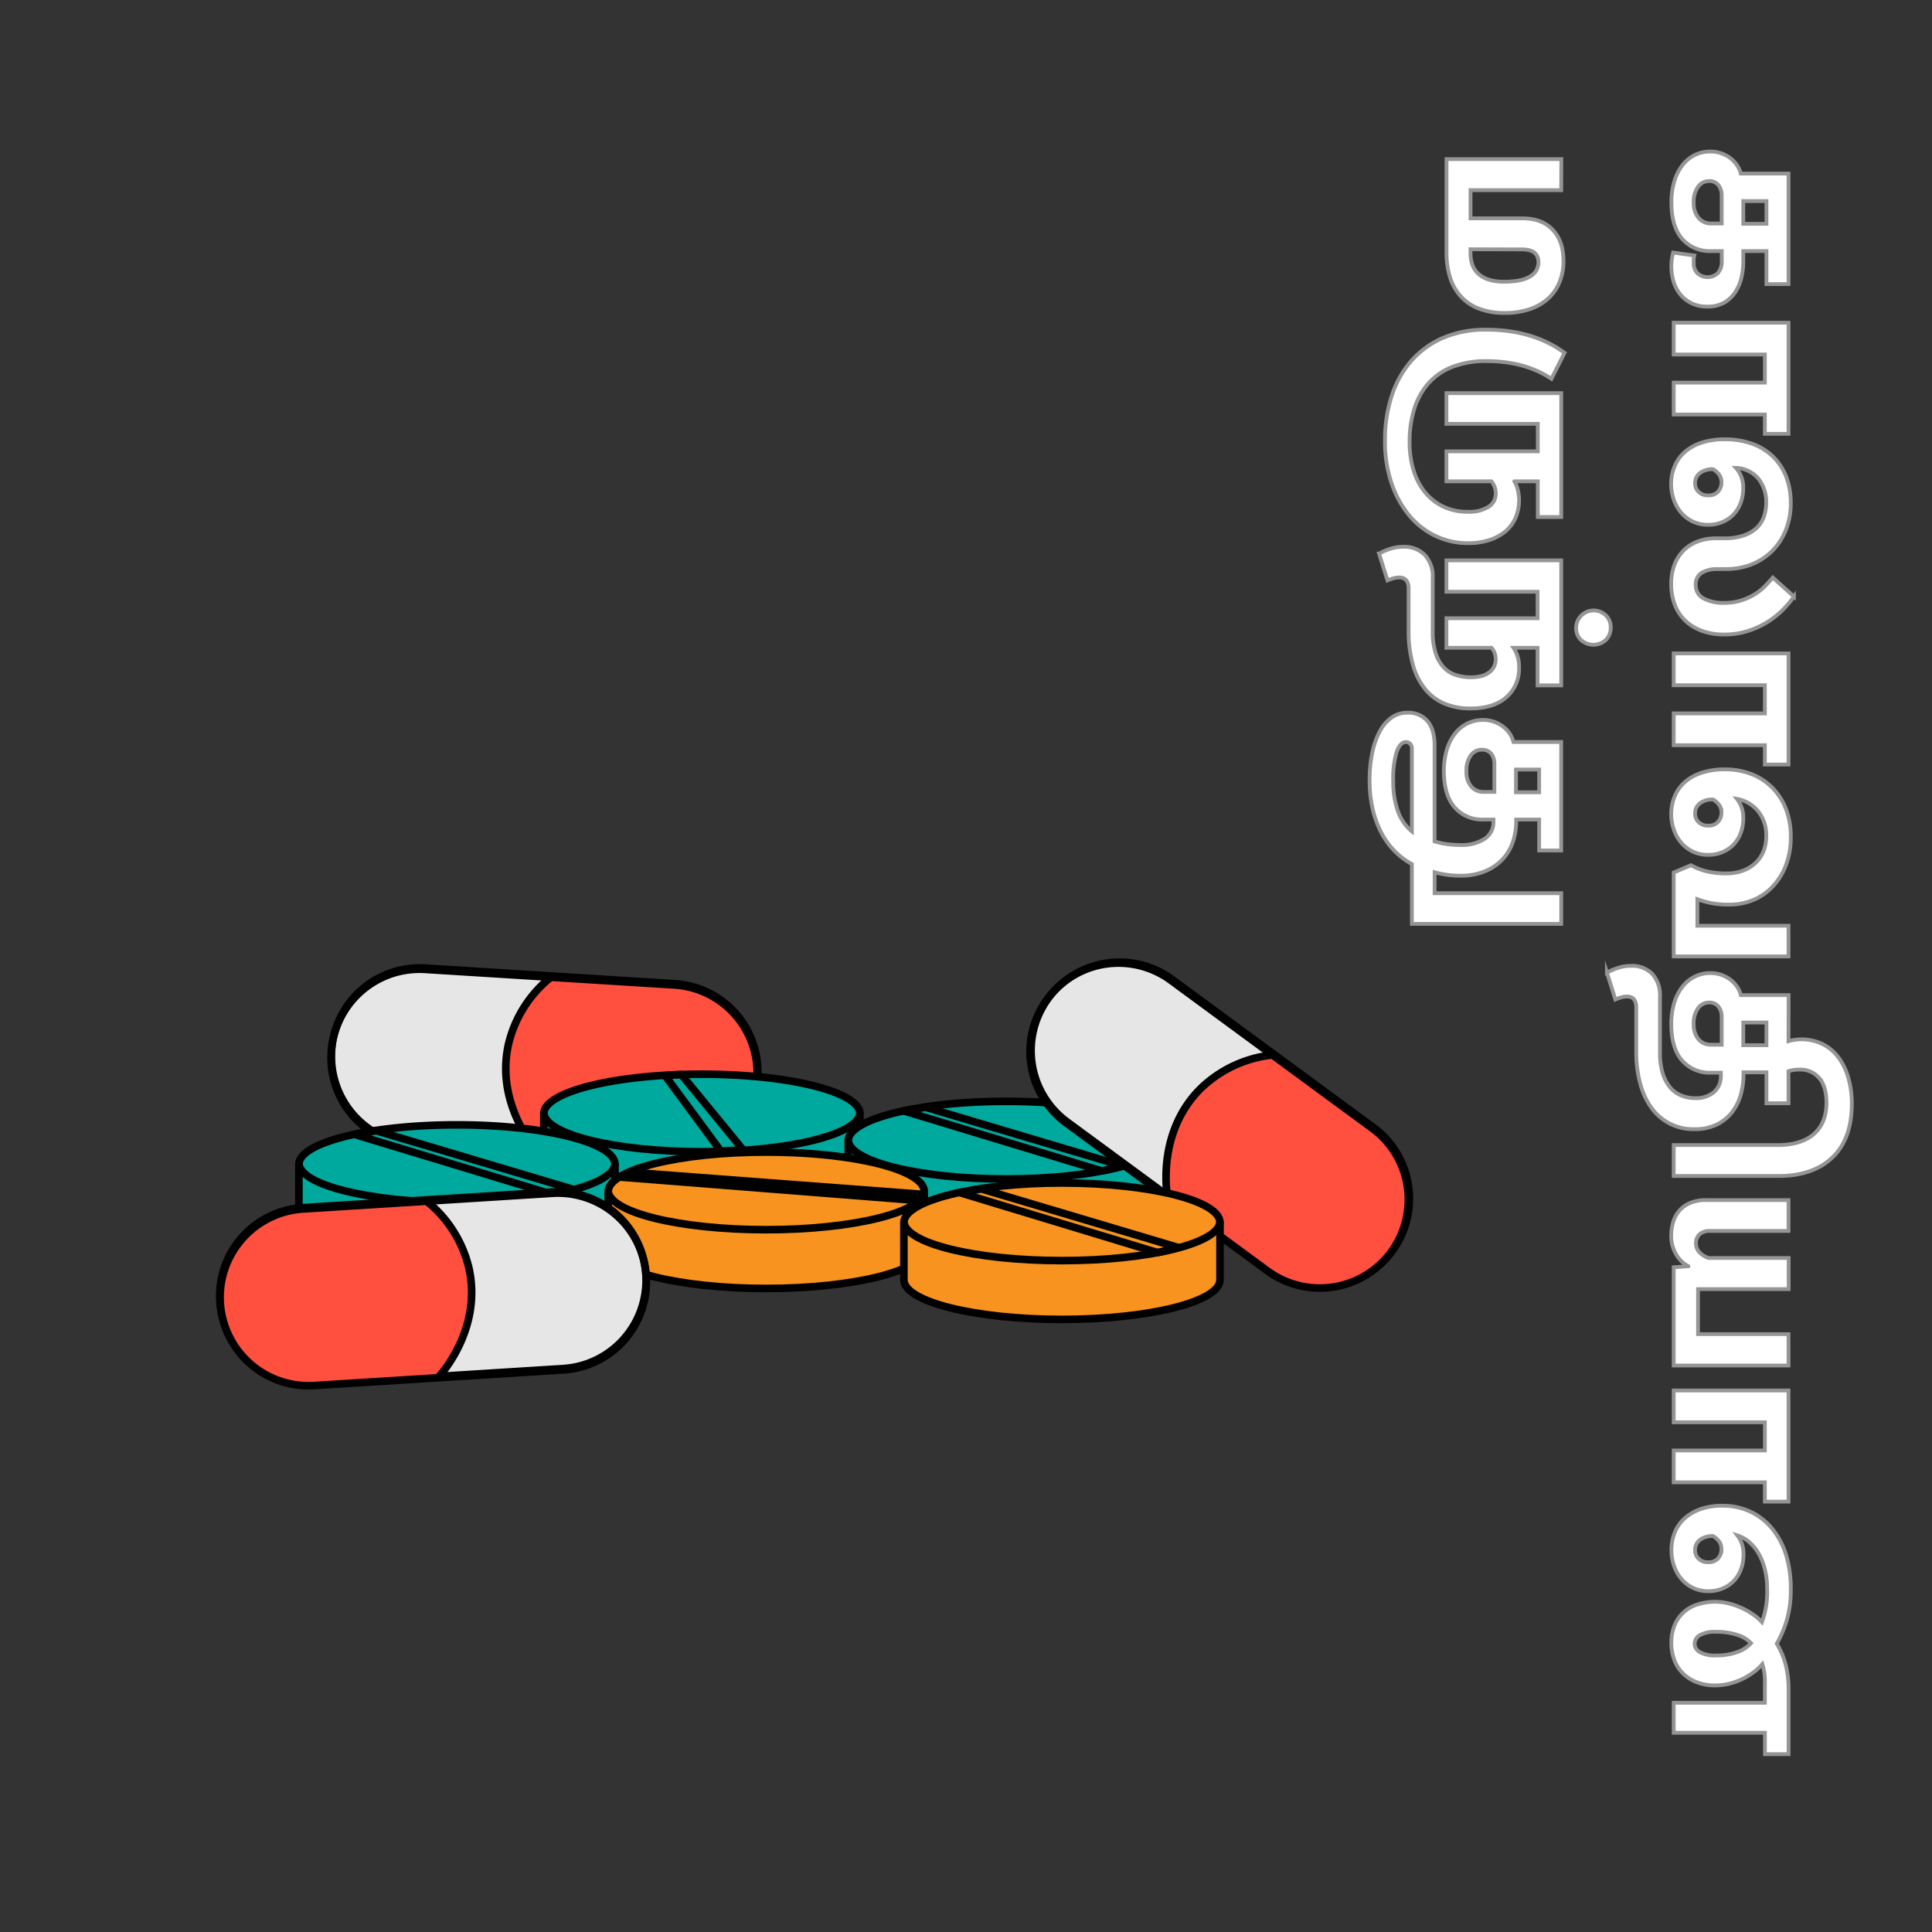 <svg xmlns="http://www.w3.org/2000/svg" viewBox="0 0 510 510"><rect x="0" y="0" width="510" height="510" fill="#333333" stroke="none"/><defs><style>.cls-1{fill:#e6e6e6;}.cls-1,.cls-3,.cls-4,.cls-5,.cls-6{stroke:#000;stroke-width:2px;}.cls-1,.cls-4,.cls-5,.cls-6,.cls-7{stroke-miterlimit:10;}.cls-2{fill:#ff4f3f;}.cls-3,.cls-5{fill:none;}.cls-3{stroke-linecap:round;stroke-linejoin:round;}.cls-4{fill:#00a99d;}.cls-6{fill:#f7931e;}.cls-7{fill:#fff;stroke:#969595;}</style></defs><title>037 - Expired medicine</title><g id="Layer_38" data-name="Layer 38"><path class="cls-1" d="M175.21,306.29l-65.84-4.13A23.34,23.34,0,0,1,87.53,277.4h0a23.35,23.35,0,0,1,24.76-21.85l65.84,4.13A23.36,23.36,0,0,1,200,284.45h0A23.35,23.35,0,0,1,175.21,306.29Z"/><path class="cls-2" d="M178.42,306.75l-36-2.26c-1.2-1.23-10.69-11.3-8.73-25.92a31.83,31.83,0,0,1,12.26-20.7l36.81,2.78c9.69,3.22,16.48,11.62,17.08,21C200.54,293.26,191.52,304.6,178.42,306.75Z"/><path class="cls-3" d="M145.7,257.74a32.13,32.13,0,0,0-11.47,17.89c-3.49,15.57,6.84,27.48,8,28.73"/><path class="cls-3" d="M175.12,306.64l-65.84-4.13a23.34,23.34,0,0,1-21.84-24.76h0A23.36,23.36,0,0,1,112.2,255.9L178,260a23.36,23.36,0,0,1,21.85,24.77h0A23.35,23.35,0,0,1,175.12,306.64Z"/><path class="cls-4" d="M227,294.12V294c0-5.76-18.68-10.44-41.72-10.44s-41.72,4.68-41.72,10.44c0,0,0,.1,0,.14a.66.66,0,0,1,0-.14v15.13c0,5.76,18.68,10.44,41.72,10.44S227,314.87,227,309.11v-15Z"/><path class="cls-5" d="M227,293.66c0,5.73-18.68,10.37-41.72,10.37s-41.72-4.64-41.72-10.37"/><polygon class="cls-3" points="190.28 303.87 175.59 283.95 179.83 283.62 196.16 303.54 190.28 303.87"/><path class="cls-4" d="M162.35,307.51a.66.66,0,0,0,0-.14c0-5.76-18.68-10.44-41.72-10.44s-41.72,4.68-41.72,10.44a.61.61,0,0,0,0,.14.66.66,0,0,1,0-.14V322.5c0,5.76,18.68,10.44,41.72,10.44s41.72-4.68,41.72-10.44V307.37A.66.66,0,0,1,162.35,307.51Z"/><path class="cls-5" d="M162.36,307.05c0,5.73-18.68,10.37-41.72,10.37s-41.72-4.64-41.72-10.37"/><polygon class="cls-3" points="145.87 315.3 93.62 299.46 99.33 298.48 151.42 313.99 145.87 315.3"/><path class="cls-4" d="M307.35,301.3a.57.57,0,0,0,0-.13c0-5.77-18.68-10.44-41.72-10.44s-41.72,4.67-41.72,10.44c0,0,0,.09,0,.14a.71.71,0,0,1,0-.14v15.12c0,5.77,18.68,10.44,41.72,10.44s41.72-4.67,41.72-10.44V301.17A.57.57,0,0,1,307.35,301.3Z"/><path class="cls-5" d="M307.36,300.85c0,5.73-18.68,10.37-41.72,10.37s-41.72-4.64-41.72-10.37"/><polygon class="cls-3" points="290.87 309.1 238.62 293.26 244.33 292.28 296.42 307.79 290.87 309.1"/><path class="cls-6" d="M244,314.69s0-.09,0-.13c0-5.77-18.68-10.44-41.73-10.44s-41.72,4.67-41.72,10.44c0,0,0,.09,0,.14s0-.1,0-.14v15.12c0,5.77,18.68,10.44,41.72,10.44S244,335.45,244,329.68V314.56S244,314.65,244,314.69Z"/><path class="cls-5" d="M244,314.24c0,5.73-18.68,10.37-41.73,10.37s-41.72-4.64-41.72-10.37"/><polygon class="cls-3" points="242.53 316.93 163.83 310.73 166.12 309.42 243.84 315.3 242.53 316.93"/><path class="cls-1" d="M334.86,335.24l-53.15-39.07a23.36,23.36,0,0,1-5-32.65h0a23.36,23.36,0,0,1,32.65-5l53.15,39.07a23.36,23.36,0,0,1,5,32.65h0A23.34,23.34,0,0,1,334.86,335.24Z"/><path class="cls-2" d="M337.31,337.36,308.21,316c-.34-1.69-2.89-15.29,6.67-26.52a31.77,31.77,0,0,1,21.5-10.79l29.47,22.24c6.41,8,7.58,18.68,3,26.86C363.21,338,349.49,342.63,337.31,337.36Z"/><path class="cls-3" d="M336.29,278.45A32.11,32.11,0,0,0,317,287.29c-11.35,11.2-9.11,26.81-8.84,28.46"/><path class="cls-3" d="M334.59,335.49l-53.15-39.08a23.34,23.34,0,0,1-5-32.64h0a23.34,23.34,0,0,1,32.64-5l53.16,39.07a23.34,23.34,0,0,1,5,32.64h0A23.37,23.37,0,0,1,334.59,335.49Z"/><path class="cls-6" d="M322.05,322.86c0-.05,0-.09,0-.14,0-5.77-18.68-10.44-41.72-10.44s-41.72,4.67-41.72,10.44v15.12c0,5.77,18.68,10.45,41.72,10.45s41.72-4.68,41.72-10.45V322.72S322.05,322.81,322.05,322.86Z"/><path class="cls-5" d="M322.06,322.4c0,5.73-18.68,10.37-41.72,10.37s-41.72-4.64-41.72-10.37"/><polygon class="cls-3" points="305.56 330.65 253.31 314.81 259.03 313.83 311.12 329.34 305.56 330.65"/><path class="cls-1" d="M82.81,365.4l65.84-4.13a23.35,23.35,0,0,0,21.85-24.76h0a23.37,23.37,0,0,0-24.77-21.85l-65.84,4.13a23.35,23.35,0,0,0-21.84,24.77h0A23.34,23.34,0,0,0,82.81,365.4Z"/><path class="cls-2" d="M79.6,365.86l36.05-2.26c1.2-1.23,10.69-11.3,8.73-25.92A31.87,31.87,0,0,0,112.13,317l-36.82,2.78c-9.69,3.22-16.48,11.62-17.08,20.95C57.48,352.37,66.5,363.71,79.6,365.86Z"/><path class="cls-3" d="M112.32,316.85a32.13,32.13,0,0,1,11.47,17.89c3.49,15.57-6.83,27.48-8,28.73"/><path class="cls-3" d="M82.9,365.75l65.84-4.13a23.34,23.34,0,0,0,21.84-24.76h0A23.35,23.35,0,0,0,145.82,315L80,319.14a23.37,23.37,0,0,0-21.85,24.77h0A23.35,23.35,0,0,0,82.9,365.75Z"/></g><g id="all_text" data-name="all text"><path class="cls-7" d="M472.12,75H466.3V66.28h-6.12V69a18,18,0,0,1-.57,4.62,11.32,11.32,0,0,1-1.74,3.78A8.49,8.49,0,0,1,454.93,80a9,9,0,0,1-4.23.93,9.17,9.17,0,0,1-4.26-.93,8.87,8.87,0,0,1-3-2.43,9.82,9.82,0,0,1-1.71-3.42,14.56,14.56,0,0,1-.54-4,12.28,12.28,0,0,1,.15-1.83,14.92,14.92,0,0,1,.33-1.65l5.58.78a6.63,6.63,0,0,0-.15,1c0,.3,0,.65,0,1a3.78,3.78,0,0,0,1,2.7,4,4,0,0,0,5.4-.09,4.58,4.58,0,0,0,1-3.21V66.28h-2.76A9.66,9.66,0,0,1,444,63q-2.79-3.27-2.79-9.57a19.17,19.17,0,0,1,.72-5.4A13.21,13.21,0,0,1,444,43.78,9.49,9.49,0,0,1,447.22,41a9.16,9.16,0,0,1,4.26-1,8.68,8.68,0,0,1,5.4,1.83,7.92,7.92,0,0,1,1.71,1.86,6.62,6.62,0,0,1,.93,2.13h12.6ZM454.48,51.7a4.33,4.33,0,0,0-.87-2.85,3,3,0,0,0-2.43-1.05,3.53,3.53,0,0,0-2.94,1.5,6.81,6.81,0,0,0-1.14,4.2,5.9,5.9,0,0,0,1.26,4A4.23,4.23,0,0,0,451.72,59h2.76Zm5.7,1.38v6h6.12v-6Z"/><path class="cls-7" d="M472.12,114.52h-6.24v-5.1H441.82V101h24.06V93.58H441.82v-8.4h30.3Z"/><path class="cls-7" d="M472.72,132.88a18.8,18.8,0,0,1-1.23,6.84,16.4,16.4,0,0,1-3.48,5.52,15.87,15.87,0,0,1-5.43,3.66,18.17,18.17,0,0,1-7,1.32H453.4a7.93,7.93,0,0,0-4.23,1,3.52,3.52,0,0,0-1.53,3.24,3.83,3.83,0,0,0,2,3.48,11,11,0,0,0,5.61,1.2,14.24,14.24,0,0,0,4.26-.6A16.21,16.21,0,0,0,463,157a14.06,14.06,0,0,0,2.76-2.13c.8-.8,1.53-1.6,2.22-2.4l5.58,5a26.88,26.88,0,0,1-3,3.57,22.78,22.78,0,0,1-4.08,3.21,22.53,22.53,0,0,1-5.16,2.34,20.37,20.37,0,0,1-6.15.9,16.76,16.76,0,0,1-6-1,12.45,12.45,0,0,1-4.38-2.73,11.56,11.56,0,0,1-2.7-4.17,14.91,14.91,0,0,1-.93-5.37,14.08,14.08,0,0,1,.9-5.25,10.65,10.65,0,0,1,2.49-3.78,10.38,10.38,0,0,1,3.75-2.31,13.86,13.86,0,0,1,4.74-.78h2.16a15.24,15.24,0,0,0,5.1-.75,9.5,9.5,0,0,0,3.42-2,7.44,7.44,0,0,0,1.92-3,11.33,11.33,0,0,0,.6-3.72,9.85,9.85,0,0,0-2-6.18,8.05,8.05,0,0,0-6-2.94,7.69,7.69,0,0,1,1.92,5.4,10.82,10.82,0,0,1-.66,3.81,9.11,9.11,0,0,1-1.86,3.06,8.78,8.78,0,0,1-2.91,2,9.39,9.39,0,0,1-3.81.75,9.14,9.14,0,0,1-7.14-3.21,10.6,10.6,0,0,1-1.95-3.45,12.49,12.49,0,0,1-.69-4.14,11.9,11.9,0,0,1,1-4.83,10.07,10.07,0,0,1,2.76-3.72,12.75,12.75,0,0,1,4.41-2.37,19.26,19.26,0,0,1,5.91-.84,21.16,21.16,0,0,1,7.38,1.2,15.22,15.22,0,0,1,5.49,3.42,14.92,14.92,0,0,1,3.45,5.34A19.25,19.25,0,0,1,472.72,132.88Zm-18.3-5.58a3.32,3.32,0,0,0-.6-2,5.18,5.18,0,0,0-1.62-1.44,5.52,5.52,0,0,0-3.45,1,3.31,3.31,0,0,0-1.29,2.79,3,3,0,0,0,.93,2.19,3.45,3.45,0,0,0,2.55.93,3.31,3.31,0,0,0,2.58-1A3.56,3.56,0,0,0,454.42,127.3Z"/><path class="cls-7" d="M472.12,201.82h-6.24v-5.1H441.82v-8.4h24.06v-7.44H441.82v-8.4h30.3Z"/><path class="cls-7" d="M472.72,221.08a20.27,20.27,0,0,1-1.17,7,17.26,17.26,0,0,1-3.3,5.61,15,15,0,0,1-5.13,3.75,16.23,16.23,0,0,1-6.72,1.35,23.06,23.06,0,0,1-4.77-.42,26.13,26.13,0,0,1-3.57-1v7h24.06v8.1h-30.3V230.32l4.56-1.92a16.29,16.29,0,0,0,4.05,1.59,21.81,21.81,0,0,0,5.31.57,12.52,12.52,0,0,0,4.26-.69,9.76,9.76,0,0,0,3.33-2,8.63,8.63,0,0,0,2.16-3.09,10.36,10.36,0,0,0,.75-4,10,10,0,0,0-2.16-6.66,9.36,9.36,0,0,0-5.58-3.24,7.9,7.9,0,0,1,1.68,5.16,10.82,10.82,0,0,1-.66,3.81,9.11,9.11,0,0,1-1.86,3.06,8.78,8.78,0,0,1-2.91,2,9.39,9.39,0,0,1-3.81.75,9.14,9.14,0,0,1-7.14-3.21,10.6,10.6,0,0,1-1.95-3.45,12.49,12.49,0,0,1-.69-4.14,11.9,11.9,0,0,1,1-4.83,10.07,10.07,0,0,1,2.76-3.72,12.75,12.75,0,0,1,4.41-2.37,19.47,19.47,0,0,1,6-.84,18.92,18.92,0,0,1,7.2,1.32,15.65,15.65,0,0,1,5.52,3.72,16.57,16.57,0,0,1,3.51,5.7A20.46,20.46,0,0,1,472.72,221.08Zm-18.3-6.6a3.32,3.32,0,0,0-.6-2,5.18,5.18,0,0,0-1.62-1.44,5.52,5.52,0,0,0-3.45,1,3.31,3.31,0,0,0-1.29,2.79,3,3,0,0,0,.93,2.19,3.45,3.45,0,0,0,2.55.93,3.31,3.31,0,0,0,2.58-1A3.56,3.56,0,0,0,454.42,214.48Z"/><path class="cls-7" d="M472.12,274.84a12.79,12.79,0,0,1,8.88.72,11.79,11.79,0,0,1,4.17,3.39,16.31,16.31,0,0,1,2.67,5.34,24.14,24.14,0,0,1,1,7q0,9.36-5.13,14.25t-14.19,4.89H441.82v-8.16h27.42q6.24,0,9.57-2.91t3.33-8.25q0-4.26-1.89-6.51a6.55,6.55,0,0,0-5.31-2.25,8.54,8.54,0,0,0-2.82.42v8.46H466.3v-8.16h-6.06v.72a19.77,19.77,0,0,1-.69,5.07,13.41,13.41,0,0,1-2.22,4.59,11.59,11.59,0,0,1-4,3.33,13,13,0,0,1-6,1.29,13.52,13.52,0,0,1-11.52-5.82,19.3,19.3,0,0,1-2.88-6.39,31.49,31.49,0,0,1-1-8V266q0-2.94-2.46-2.94a5.44,5.44,0,0,0-1.47.21,12.86,12.86,0,0,0-1.59.57l-2.22-7.08a15.46,15.46,0,0,1,2.94-1.26,10.93,10.93,0,0,1,3.36-.54,7.46,7.46,0,0,1,5.7,2.16,8.48,8.48,0,0,1,2,6.06v14.52a19,19,0,0,0,.72,5.61,10.56,10.56,0,0,0,2,3.78,7.37,7.37,0,0,0,3,2.13,10,10,0,0,0,3.63.66,7.31,7.31,0,0,0,4.86-1.56,5.5,5.5,0,0,0,1.86-4.44v-.72h-2.52a9.66,9.66,0,0,1-7.77-3.27q-2.79-3.27-2.79-9.57a19.17,19.17,0,0,1,.72-5.4,13.21,13.21,0,0,1,2.07-4.26,9.49,9.49,0,0,1,3.27-2.79,9.16,9.16,0,0,1,4.26-1,8.68,8.68,0,0,1,5.4,1.83,7.92,7.92,0,0,1,1.71,1.86,6.62,6.62,0,0,1,.93,2.13h12.6Zm-17.64-6.3a4.33,4.33,0,0,0-.87-2.85,3,3,0,0,0-2.43-1.05,3.53,3.53,0,0,0-2.94,1.5,6.81,6.81,0,0,0-1.14,4.2,5.9,5.9,0,0,0,1.26,4,4.23,4.23,0,0,0,3.36,1.44h2.76Zm5.7,1.38v6h6.12v-6Z"/><path class="cls-7" d="M472.12,324.94H451.48a4,4,0,0,0-2.85.89,3.1,3.1,0,0,0-.93,2.35,3.34,3.34,0,0,0,1,2.49,6.55,6.55,0,0,0,2.28,1.41h21.18v8.21H448.24v11.89h23.88v8.28h-30.3V334.54l3.84-.3a8.14,8.14,0,0,1-1.38-.93,7.78,7.78,0,0,1-1.47-1.62,9.88,9.88,0,0,1-1.17-2.37,9.37,9.37,0,0,1-.48-3.07,12.42,12.42,0,0,1,.54-3.71,8.1,8.1,0,0,1,1.65-3,7.5,7.5,0,0,1,2.85-2,10.38,10.38,0,0,1,4.2-.75h21.72Z"/><path class="cls-7" d="M472.12,396.39h-6.24v-5.1H441.82v-8.4h24.06v-7.44H441.82v-8.4h30.3Z"/><path class="cls-7" d="M472.72,419.67a28,28,0,0,1-1,7.83,28.76,28.76,0,0,1-2.7,6.39,21.05,21.05,0,0,1,2.31,5.4,26.94,26.94,0,0,1,.81,7.08v16.68h-6.24v-5.64H441.82v-7.92h24.06v-5a15.58,15.58,0,0,0-.66-5.22,14.3,14.3,0,0,1-2.49,2.28,18.2,18.2,0,0,1-3,1.77,17.86,17.86,0,0,1-3.39,1.17,15.16,15.16,0,0,1-3.51.42,13.5,13.5,0,0,1-4.92-.84,10.46,10.46,0,0,1-3.66-2.34,9.93,9.93,0,0,1-2.28-3.57,12.75,12.75,0,0,1-.78-4.53,12.1,12.1,0,0,1,.75-4.32,9.56,9.56,0,0,1,2.19-3.42,9.9,9.9,0,0,1,3.63-2.25,15.44,15.44,0,0,1,8.64-.36,19.76,19.76,0,0,1,3.39,1.2,18.58,18.58,0,0,1,3,1.71,13.67,13.67,0,0,1,2.31,2,22.73,22.73,0,0,0,1.38-8.82,21,21,0,0,0-.57-5,15.89,15.89,0,0,0-1.62-4.17,12,12,0,0,0-2.49-3.09,8.72,8.72,0,0,0-3.18-1.8,7.94,7.94,0,0,1,1.62,5.1,10.82,10.82,0,0,1-.66,3.81,9.11,9.11,0,0,1-1.86,3.06,8.78,8.78,0,0,1-2.91,2,9.39,9.39,0,0,1-3.81.75,9.14,9.14,0,0,1-7.14-3.21,10.6,10.6,0,0,1-1.95-3.45,12.49,12.49,0,0,1-.69-4.14,12.23,12.23,0,0,1,.93-4.83,10,10,0,0,1,2.7-3.72,12.62,12.62,0,0,1,4.23-2.37,17,17,0,0,1,5.52-.84,17.25,17.25,0,0,1,7.56,1.62,16.61,16.61,0,0,1,5.73,4.53,20.52,20.52,0,0,1,3.63,7A30.18,30.18,0,0,1,472.72,419.67ZM453.1,437a15.73,15.73,0,0,0,5.49-.9,8.41,8.41,0,0,0,3.63-2.34,8.08,8.08,0,0,0-3.63-2.19,17.31,17.31,0,0,0-5.49-.81,8.21,8.21,0,0,0-4.41.9,2.67,2.67,0,0,0-1.35,2.28,2.58,2.58,0,0,0,1.35,2.16A8.21,8.21,0,0,0,453.1,437Zm1.32-28.08a3.32,3.32,0,0,0-.6-2,5.18,5.18,0,0,0-1.62-1.44,5.52,5.52,0,0,0-3.45,1,3.31,3.31,0,0,0-1.29,2.79,3,3,0,0,0,.93,2.19,3.45,3.45,0,0,0,2.55.93,3.31,3.31,0,0,0,2.58-1A3.56,3.56,0,0,0,454.42,408.93Z"/><path class="cls-7" d="M412.12,50.2H388.18v7.44h13.74c3.39,0,6.05,1,7.95,3s2.85,4.76,2.85,8.28a14.56,14.56,0,0,1-1.05,5.58,12,12,0,0,1-3,4.32,13.78,13.78,0,0,1-4.86,2.79,20.06,20.06,0,0,1-6.54,1,18.8,18.8,0,0,1-6.87-1.14,12.43,12.43,0,0,1-4.8-3.24,13.54,13.54,0,0,1-2.82-5,21.33,21.33,0,0,1-.93-6.51V42h30.3ZM388.18,65.8v1a9,9,0,0,0,.48,3.06,5.85,5.85,0,0,0,1.53,2.37,7.36,7.36,0,0,0,2.73,1.56,13,13,0,0,0,4.14.57q4.68,0,6.87-1.41a4.24,4.24,0,0,0,2.19-3.69q0-3.42-4.32-3.42Z"/><path class="cls-7" d="M401,131.92a11.8,11.8,0,0,1-.93,4.77,9.72,9.72,0,0,1-2.7,3.6,12.77,12.77,0,0,1-4.26,2.28,17.88,17.88,0,0,1-5.55.81,19.66,19.66,0,0,1-8.82-2,20.61,20.61,0,0,1-6.93-5.55,26.69,26.69,0,0,1-4.56-8.52,34.47,34.47,0,0,1-1.65-11,37.48,37.48,0,0,1,1.77-11.79,26.41,26.41,0,0,1,5.19-9.27,23.43,23.43,0,0,1,8.37-6.06,28.19,28.19,0,0,1,11.37-2.16q12.42,0,20.7,6.12L409.54,100q-7-4.68-17.22-4.68a24.34,24.34,0,0,0-8.7,1.44,16.43,16.43,0,0,0-6.33,4.2,18.26,18.26,0,0,0-3.87,6.72,28.4,28.4,0,0,0-1.32,9,24.94,24.94,0,0,0,1.08,7.59,16.88,16.88,0,0,0,3.09,5.79,13.94,13.94,0,0,0,4.83,3.72,14.68,14.68,0,0,0,6.3,1.32,9.7,9.7,0,0,0,5.55-1.32,4.06,4.06,0,0,0,1.89-3.48,5,5,0,0,0-.3-1.8,5.49,5.49,0,0,0-.84-1.44H381.82v-7.92h24.12v-7.26H381.82v-8.1h30.3v32.7h-6.18v-9.42h-6.18a8.23,8.23,0,0,1,.93,2.37A11.58,11.58,0,0,1,401,131.92Z"/><path class="cls-7" d="M401,176.08a10.09,10.09,0,0,1-3.39,8q-3.39,2.94-9.51,2.94a17.4,17.4,0,0,1-6.66-1.23,13.18,13.18,0,0,1-5.13-3.75,17.68,17.68,0,0,1-3.3-6.42,32.35,32.35,0,0,1-1.17-9.24v-11q0-2.94-2.52-2.94a5.44,5.44,0,0,0-1.47.21,12.86,12.86,0,0,0-1.59.57l-2.22-7.08a15.46,15.46,0,0,1,2.94-1.26,10.93,10.93,0,0,1,3.36-.54,7.64,7.64,0,0,1,5.79,2.16,8.4,8.4,0,0,1,2.07,6.06v14.16a18.31,18.31,0,0,0,.75,5.61,10.06,10.06,0,0,0,2.07,3.75,7.52,7.52,0,0,0,3.18,2.07,12.81,12.81,0,0,0,4.14.63,11.05,11.05,0,0,0,2.49-.27,6.21,6.21,0,0,0,2.07-.87,4.39,4.39,0,0,0,1.41-1.5,4.45,4.45,0,0,0,.51-2.22A4.24,4.24,0,0,0,393.7,171H381.82v-7.8h24.06v-7H381.82v-8.28h30.3v33h-6.24V171h-6.36A8.89,8.89,0,0,1,401,176.08Zm24.18-10.44a4.41,4.41,0,0,1-1.29,3.3,4.87,4.87,0,0,1-6.54,0,4.22,4.22,0,0,1-1.29-3.18,4.63,4.63,0,0,1,7.83-3.33A4.36,4.36,0,0,1,425.2,165.64Z"/><path class="cls-7" d="M412.12,243.88H372.7V228.1a19.57,19.57,0,0,1-4.56-3.45,20.44,20.44,0,0,1-3.51-4.86,26.16,26.16,0,0,1-2.28-6.24,33.21,33.21,0,0,1-.81-7.59,34.4,34.4,0,0,1,.72-7.32,20.9,20.9,0,0,1,2-5.64,10.29,10.29,0,0,1,3.12-3.6,7,7,0,0,1,4.05-1.26,6.65,6.65,0,0,1,5.4,2.22q1.86,2.22,1.86,6.42V222.1a19.26,19.26,0,0,0,3.24.72,26.68,26.68,0,0,0,3.66.24,11.11,11.11,0,0,0,6.24-1.59,5.17,5.17,0,0,0,2.4-4.59v-.54h-2.52a9.66,9.66,0,0,1-7.77-3.27q-2.79-3.27-2.79-9.57a19.17,19.17,0,0,1,.72-5.4,13.21,13.21,0,0,1,2.07-4.26,9.49,9.49,0,0,1,3.27-2.79,9.16,9.16,0,0,1,4.26-1,8.68,8.68,0,0,1,5.4,1.83,7.92,7.92,0,0,1,1.71,1.86,6.62,6.62,0,0,1,.93,2.13h12.6V224.5H406.3v-8.16h-6.06v.54a17.26,17.26,0,0,1-.78,5.07,12.67,12.67,0,0,1-2.55,4.59,13.21,13.21,0,0,1-4.62,3.33,16.75,16.75,0,0,1-6.93,1.29,25.28,25.28,0,0,1-6.66-.9v5.52h33.42Zm-44.34-37.74a22.87,22.87,0,0,0,1.26,8.07,12,12,0,0,0,3.66,5.25V197.8a2,2,0,0,0-.45-1.47,1.51,1.51,0,0,0-1.11-.45q-1.5,0-2.43,2.52A23.9,23.9,0,0,0,367.78,206.14Zm26.7-4.38a4.33,4.33,0,0,0-.87-2.85,3,3,0,0,0-2.43-1,3.53,3.53,0,0,0-2.94,1.5,6.81,6.81,0,0,0-1.14,4.2,5.9,5.9,0,0,0,1.26,4,4.23,4.23,0,0,0,3.36,1.44h2.76Zm5.7,1.38v6h6.12v-6Z"/></g></svg>